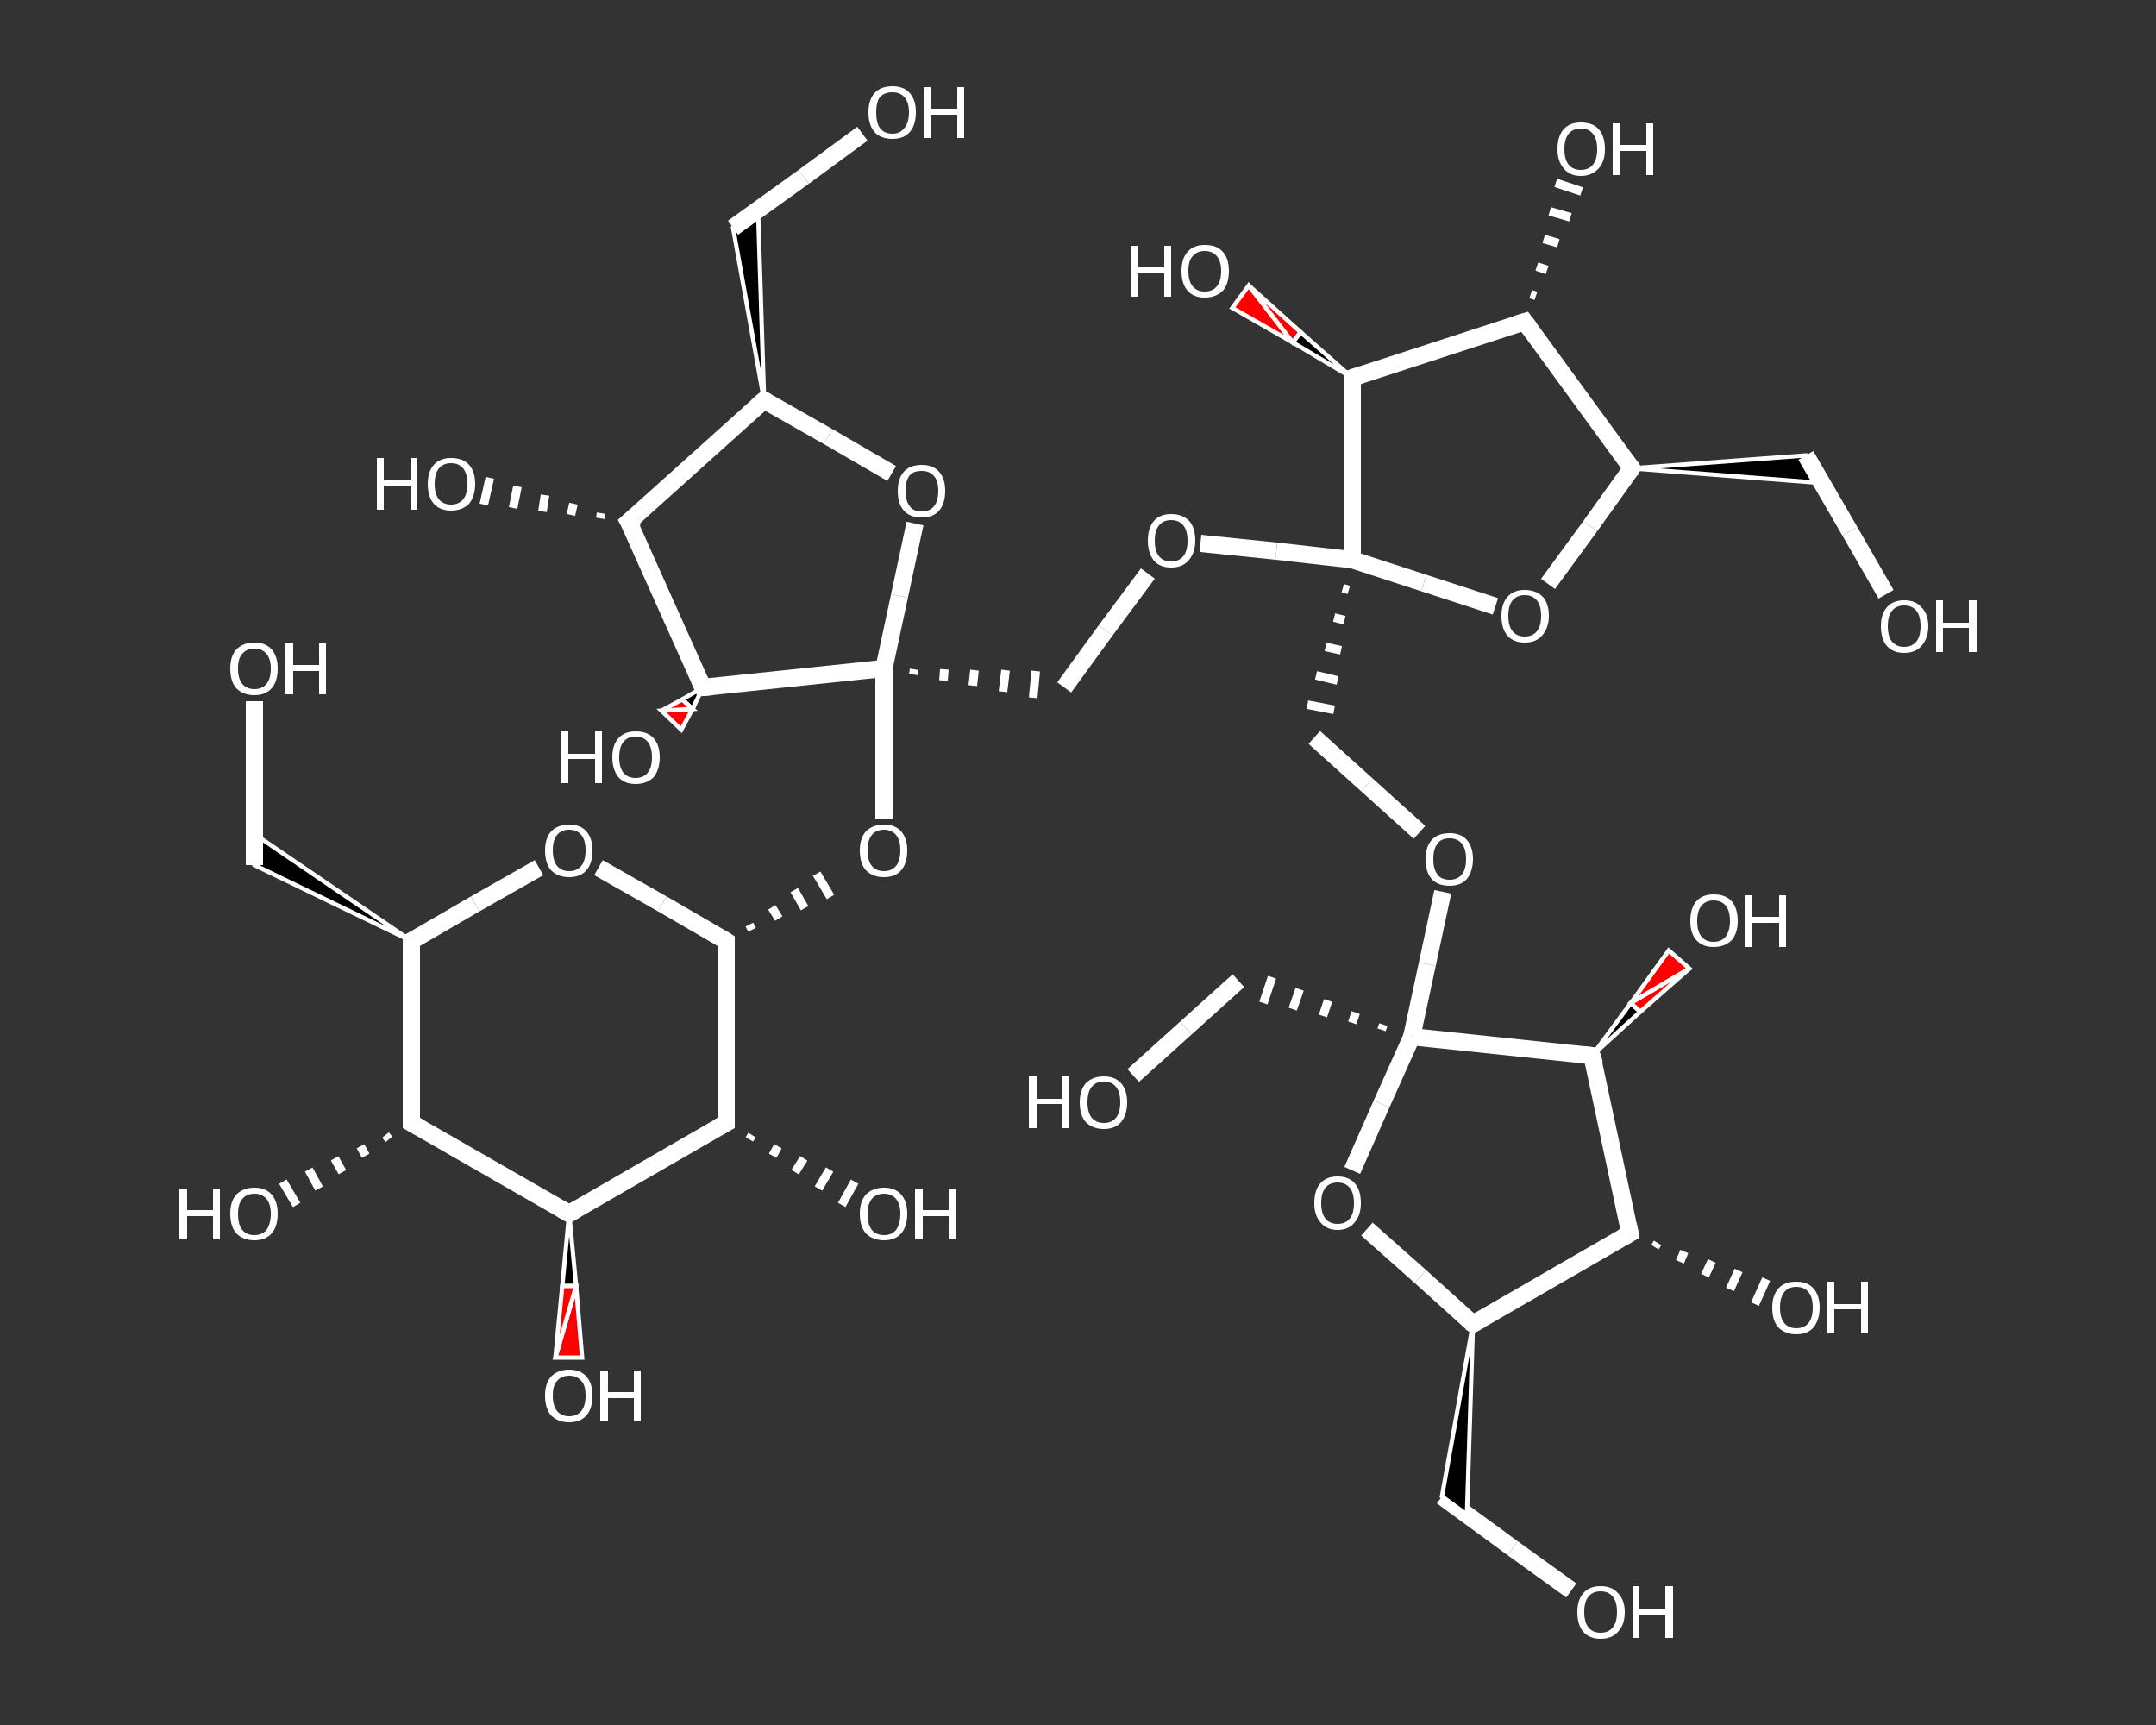 <?xml version='1.0' encoding='iso-8859-1'?>
<svg version='1.1' baseProfile='full'
              xmlns='http://www.w3.org/2000/svg'
                      xmlns:rdkit='http://www.rdkit.org/xml'
                      xmlns:xlink='http://www.w3.org/1999/xlink'
                  xml:space='preserve'
width='250px' height='200px' viewBox='0 0 250 200'>
<rect x="0" y="0" width="250" height="200" fill="#333333" stroke="none"/>
<!-- END OF HEADER -->
<rect style='opacity:1.0;fill:transparent;stroke:none' width='250.0' height='200.0' x='0.0' y='0.0'> </rect>
<path class='bond-0 atom-0 atom-1' d='M 182.2,184.4 L 175.4,179.5' style='fill:none;fill-rule:evenodd;stroke:#FFFFFF;stroke-width:2.0px;stroke-linecap:butt;stroke-linejoin:miter;stroke-opacity:1' />
<path class='bond-0 atom-0 atom-1' d='M 175.4,179.5 L 167.2,173.5' style='fill:none;fill-rule:evenodd;stroke:#FFFFFF;stroke-width:2.0px;stroke-linecap:butt;stroke-linejoin:miter;stroke-opacity:1' />
<path class='bond-1 atom-2 atom-1' d='M 170.8,153.5 L 170.1,175.6 L 167.2,173.5 Z' style='fill:#000000;fill-rule:evenodd;fill-opacity:1;stroke:#FFFFFF;stroke-width:0.5px;stroke-linecap:butt;stroke-linejoin:miter;stroke-opacity:1;' />
<path class='bond-2 atom-2 atom-3' d='M 170.8,153.5 L 164.7,148.0' style='fill:none;fill-rule:evenodd;stroke:#FFFFFF;stroke-width:2.0px;stroke-linecap:butt;stroke-linejoin:miter;stroke-opacity:1' />
<path class='bond-2 atom-2 atom-3' d='M 164.7,148.0 L 158.5,142.5' style='fill:none;fill-rule:evenodd;stroke:#FFFFFF;stroke-width:2.0px;stroke-linecap:butt;stroke-linejoin:miter;stroke-opacity:1' />
<path class='bond-3 atom-3 atom-4' d='M 156.8,135.7 L 160.2,128.0' style='fill:none;fill-rule:evenodd;stroke:#FFFFFF;stroke-width:2.0px;stroke-linecap:butt;stroke-linejoin:miter;stroke-opacity:1' />
<path class='bond-3 atom-3 atom-4' d='M 160.2,128.0 L 163.7,120.2' style='fill:none;fill-rule:evenodd;stroke:#FFFFFF;stroke-width:2.0px;stroke-linecap:butt;stroke-linejoin:miter;stroke-opacity:1' />
<path class='bond-4 atom-4 atom-5' d='M 160.4,118.8 L 160.2,119.4' style='fill:none;fill-rule:evenodd;stroke:#FFFFFF;stroke-width:1.0px;stroke-linecap:butt;stroke-linejoin:miter;stroke-opacity:1' />
<path class='bond-4 atom-4 atom-5' d='M 157.2,117.4 L 156.8,118.6' style='fill:none;fill-rule:evenodd;stroke:#FFFFFF;stroke-width:1.0px;stroke-linecap:butt;stroke-linejoin:miter;stroke-opacity:1' />
<path class='bond-4 atom-4 atom-5' d='M 154.0,116.0 L 153.4,117.8' style='fill:none;fill-rule:evenodd;stroke:#FFFFFF;stroke-width:1.0px;stroke-linecap:butt;stroke-linejoin:miter;stroke-opacity:1' />
<path class='bond-4 atom-4 atom-5' d='M 150.7,114.7 L 149.9,117.0' style='fill:none;fill-rule:evenodd;stroke:#FFFFFF;stroke-width:1.0px;stroke-linecap:butt;stroke-linejoin:miter;stroke-opacity:1' />
<path class='bond-4 atom-4 atom-5' d='M 147.5,113.3 L 146.5,116.3' style='fill:none;fill-rule:evenodd;stroke:#FFFFFF;stroke-width:1.0px;stroke-linecap:butt;stroke-linejoin:miter;stroke-opacity:1' />
<path class='bond-5 atom-5 atom-6' d='M 143.6,113.7 L 137.5,119.2' style='fill:none;fill-rule:evenodd;stroke:#FFFFFF;stroke-width:2.0px;stroke-linecap:butt;stroke-linejoin:miter;stroke-opacity:1' />
<path class='bond-5 atom-5 atom-6' d='M 137.5,119.2 L 131.4,124.7' style='fill:none;fill-rule:evenodd;stroke:#FFFFFF;stroke-width:2.0px;stroke-linecap:butt;stroke-linejoin:miter;stroke-opacity:1' />
<path class='bond-6 atom-4 atom-7' d='M 163.7,120.2 L 165.5,111.8' style='fill:none;fill-rule:evenodd;stroke:#FFFFFF;stroke-width:2.0px;stroke-linecap:butt;stroke-linejoin:miter;stroke-opacity:1' />
<path class='bond-6 atom-4 atom-7' d='M 165.5,111.8 L 167.3,103.4' style='fill:none;fill-rule:evenodd;stroke:#FFFFFF;stroke-width:2.0px;stroke-linecap:butt;stroke-linejoin:miter;stroke-opacity:1' />
<path class='bond-7 atom-7 atom-8' d='M 164.6,96.5 L 158.5,91.0' style='fill:none;fill-rule:evenodd;stroke:#FFFFFF;stroke-width:2.0px;stroke-linecap:butt;stroke-linejoin:miter;stroke-opacity:1' />
<path class='bond-7 atom-7 atom-8' d='M 158.5,91.0 L 152.4,85.5' style='fill:none;fill-rule:evenodd;stroke:#FFFFFF;stroke-width:2.0px;stroke-linecap:butt;stroke-linejoin:miter;stroke-opacity:1' />
<path class='bond-8 atom-9 atom-8' d='M 155.7,68.2 L 156.4,68.4' style='fill:none;fill-rule:evenodd;stroke:#FFFFFF;stroke-width:1.0px;stroke-linecap:butt;stroke-linejoin:miter;stroke-opacity:1' />
<path class='bond-8 atom-9 atom-8' d='M 154.7,71.6 L 155.9,71.9' style='fill:none;fill-rule:evenodd;stroke:#FFFFFF;stroke-width:1.0px;stroke-linecap:butt;stroke-linejoin:miter;stroke-opacity:1' />
<path class='bond-8 atom-9 atom-8' d='M 153.7,75.0 L 155.5,75.4' style='fill:none;fill-rule:evenodd;stroke:#FFFFFF;stroke-width:1.0px;stroke-linecap:butt;stroke-linejoin:miter;stroke-opacity:1' />
<path class='bond-8 atom-9 atom-8' d='M 152.6,78.3 L 155.1,78.9' style='fill:none;fill-rule:evenodd;stroke:#FFFFFF;stroke-width:1.0px;stroke-linecap:butt;stroke-linejoin:miter;stroke-opacity:1' />
<path class='bond-8 atom-9 atom-8' d='M 151.6,81.7 L 154.7,82.3' style='fill:none;fill-rule:evenodd;stroke:#FFFFFF;stroke-width:1.0px;stroke-linecap:butt;stroke-linejoin:miter;stroke-opacity:1' />
<path class='bond-9 atom-9 atom-10' d='M 156.8,64.9 L 148.0,63.9' style='fill:none;fill-rule:evenodd;stroke:#FFFFFF;stroke-width:2.0px;stroke-linecap:butt;stroke-linejoin:miter;stroke-opacity:1' />
<path class='bond-9 atom-9 atom-10' d='M 148.0,63.9 L 139.2,63.0' style='fill:none;fill-rule:evenodd;stroke:#FFFFFF;stroke-width:2.0px;stroke-linecap:butt;stroke-linejoin:miter;stroke-opacity:1' />
<path class='bond-10 atom-10 atom-11' d='M 133.1,66.5 L 128.2,73.1' style='fill:none;fill-rule:evenodd;stroke:#FFFFFF;stroke-width:2.0px;stroke-linecap:butt;stroke-linejoin:miter;stroke-opacity:1' />
<path class='bond-10 atom-10 atom-11' d='M 128.2,73.1 L 123.4,79.7' style='fill:none;fill-rule:evenodd;stroke:#FFFFFF;stroke-width:2.0px;stroke-linecap:butt;stroke-linejoin:miter;stroke-opacity:1' />
<path class='bond-11 atom-12 atom-11' d='M 105.9,78.2 L 106.0,77.6' style='fill:none;fill-rule:evenodd;stroke:#FFFFFF;stroke-width:1.0px;stroke-linecap:butt;stroke-linejoin:miter;stroke-opacity:1' />
<path class='bond-11 atom-12 atom-11' d='M 109.4,78.9 L 109.5,77.6' style='fill:none;fill-rule:evenodd;stroke:#FFFFFF;stroke-width:1.0px;stroke-linecap:butt;stroke-linejoin:miter;stroke-opacity:1' />
<path class='bond-11 atom-12 atom-11' d='M 112.8,79.5 L 113.0,77.7' style='fill:none;fill-rule:evenodd;stroke:#FFFFFF;stroke-width:1.0px;stroke-linecap:butt;stroke-linejoin:miter;stroke-opacity:1' />
<path class='bond-11 atom-12 atom-11' d='M 116.3,80.2 L 116.6,77.7' style='fill:none;fill-rule:evenodd;stroke:#FFFFFF;stroke-width:1.0px;stroke-linecap:butt;stroke-linejoin:miter;stroke-opacity:1' />
<path class='bond-11 atom-12 atom-11' d='M 119.8,80.9 L 120.1,77.8' style='fill:none;fill-rule:evenodd;stroke:#FFFFFF;stroke-width:1.0px;stroke-linecap:butt;stroke-linejoin:miter;stroke-opacity:1' />
<path class='bond-12 atom-12 atom-13' d='M 102.5,77.5 L 102.5,86.2' style='fill:none;fill-rule:evenodd;stroke:#FFFFFF;stroke-width:2.0px;stroke-linecap:butt;stroke-linejoin:miter;stroke-opacity:1' />
<path class='bond-12 atom-12 atom-13' d='M 102.5,86.2 L 102.5,94.9' style='fill:none;fill-rule:evenodd;stroke:#FFFFFF;stroke-width:2.0px;stroke-linecap:butt;stroke-linejoin:miter;stroke-opacity:1' />
<path class='bond-13 atom-14 atom-13' d='M 87.2,107.8 L 86.9,107.2' style='fill:none;fill-rule:evenodd;stroke:#FFFFFF;stroke-width:1.0px;stroke-linecap:butt;stroke-linejoin:miter;stroke-opacity:1' />
<path class='bond-13 atom-14 atom-13' d='M 90.3,106.5 L 89.5,105.2' style='fill:none;fill-rule:evenodd;stroke:#FFFFFF;stroke-width:1.0px;stroke-linecap:butt;stroke-linejoin:miter;stroke-opacity:1' />
<path class='bond-13 atom-14 atom-13' d='M 93.3,105.3 L 92.1,103.2' style='fill:none;fill-rule:evenodd;stroke:#FFFFFF;stroke-width:1.0px;stroke-linecap:butt;stroke-linejoin:miter;stroke-opacity:1' />
<path class='bond-13 atom-14 atom-13' d='M 96.3,104.0 L 94.7,101.3' style='fill:none;fill-rule:evenodd;stroke:#FFFFFF;stroke-width:1.0px;stroke-linecap:butt;stroke-linejoin:miter;stroke-opacity:1' />
<path class='bond-14 atom-14 atom-15' d='M 84.2,109.1 L 76.8,104.8' style='fill:none;fill-rule:evenodd;stroke:#FFFFFF;stroke-width:2.0px;stroke-linecap:butt;stroke-linejoin:miter;stroke-opacity:1' />
<path class='bond-14 atom-14 atom-15' d='M 76.8,104.8 L 69.4,100.6' style='fill:none;fill-rule:evenodd;stroke:#FFFFFF;stroke-width:2.0px;stroke-linecap:butt;stroke-linejoin:miter;stroke-opacity:1' />
<path class='bond-15 atom-15 atom-16' d='M 62.5,100.6 L 55.1,104.8' style='fill:none;fill-rule:evenodd;stroke:#FFFFFF;stroke-width:2.0px;stroke-linecap:butt;stroke-linejoin:miter;stroke-opacity:1' />
<path class='bond-15 atom-15 atom-16' d='M 55.1,104.8 L 47.7,109.1' style='fill:none;fill-rule:evenodd;stroke:#FFFFFF;stroke-width:2.0px;stroke-linecap:butt;stroke-linejoin:miter;stroke-opacity:1' />
<path class='bond-16 atom-16 atom-17' d='M 47.7,109.1 L 29.5,100.3 L 29.5,96.7 Z' style='fill:#000000;fill-rule:evenodd;fill-opacity:1;stroke:#FFFFFF;stroke-width:0.5px;stroke-linecap:butt;stroke-linejoin:miter;stroke-opacity:1;' />
<path class='bond-17 atom-17 atom-18' d='M 29.5,100.3 L 29.5,89.9' style='fill:none;fill-rule:evenodd;stroke:#FFFFFF;stroke-width:2.0px;stroke-linecap:butt;stroke-linejoin:miter;stroke-opacity:1' />
<path class='bond-17 atom-17 atom-18' d='M 29.5,89.9 L 29.5,81.3' style='fill:none;fill-rule:evenodd;stroke:#FFFFFF;stroke-width:2.0px;stroke-linecap:butt;stroke-linejoin:miter;stroke-opacity:1' />
<path class='bond-18 atom-16 atom-19' d='M 47.7,109.1 L 47.7,130.2' style='fill:none;fill-rule:evenodd;stroke:#FFFFFF;stroke-width:2.0px;stroke-linecap:butt;stroke-linejoin:miter;stroke-opacity:1' />
<path class='bond-19 atom-19 atom-20' d='M 45.1,132.1 L 44.7,131.6' style='fill:none;fill-rule:evenodd;stroke:#FFFFFF;stroke-width:1.0px;stroke-linecap:butt;stroke-linejoin:miter;stroke-opacity:1' />
<path class='bond-19 atom-19 atom-20' d='M 42.4,134.0 L 41.8,132.9' style='fill:none;fill-rule:evenodd;stroke:#FFFFFF;stroke-width:1.0px;stroke-linecap:butt;stroke-linejoin:miter;stroke-opacity:1' />
<path class='bond-19 atom-19 atom-20' d='M 39.7,135.9 L 38.8,134.3' style='fill:none;fill-rule:evenodd;stroke:#FFFFFF;stroke-width:1.0px;stroke-linecap:butt;stroke-linejoin:miter;stroke-opacity:1' />
<path class='bond-19 atom-19 atom-20' d='M 37.0,137.8 L 35.8,135.6' style='fill:none;fill-rule:evenodd;stroke:#FFFFFF;stroke-width:1.0px;stroke-linecap:butt;stroke-linejoin:miter;stroke-opacity:1' />
<path class='bond-19 atom-19 atom-20' d='M 34.4,139.7 L 32.8,137.0' style='fill:none;fill-rule:evenodd;stroke:#FFFFFF;stroke-width:1.0px;stroke-linecap:butt;stroke-linejoin:miter;stroke-opacity:1' />
<path class='bond-20 atom-19 atom-21' d='M 47.7,130.2 L 66.0,140.7' style='fill:none;fill-rule:evenodd;stroke:#FFFFFF;stroke-width:2.0px;stroke-linecap:butt;stroke-linejoin:miter;stroke-opacity:1' />
<path class='bond-21 atom-21 atom-22' d='M 66.0,140.7 L 66.8,149.1 L 65.2,149.1 Z' style='fill:#000000;fill-rule:evenodd;fill-opacity:1;stroke:#FFFFFF;stroke-width:0.5px;stroke-linecap:butt;stroke-linejoin:miter;stroke-opacity:1;' />
<path class='bond-21 atom-21 atom-22' d='M 66.8,149.1 L 64.4,157.4 L 67.5,157.4 Z' style='fill:#FF0000;fill-rule:evenodd;fill-opacity:1;stroke:#FFFFFF;stroke-width:0.5px;stroke-linecap:butt;stroke-linejoin:miter;stroke-opacity:1;' />
<path class='bond-21 atom-21 atom-22' d='M 66.8,149.1 L 65.2,149.1 L 64.4,157.4 Z' style='fill:#FF0000;fill-rule:evenodd;fill-opacity:1;stroke:#FFFFFF;stroke-width:0.5px;stroke-linecap:butt;stroke-linejoin:miter;stroke-opacity:1;' />
<path class='bond-22 atom-21 atom-23' d='M 66.0,140.7 L 84.2,130.2' style='fill:none;fill-rule:evenodd;stroke:#FFFFFF;stroke-width:2.0px;stroke-linecap:butt;stroke-linejoin:miter;stroke-opacity:1' />
<path class='bond-23 atom-23 atom-24' d='M 87.2,131.6 L 86.9,132.1' style='fill:none;fill-rule:evenodd;stroke:#FFFFFF;stroke-width:1.0px;stroke-linecap:butt;stroke-linejoin:miter;stroke-opacity:1' />
<path class='bond-23 atom-23 atom-24' d='M 90.2,132.9 L 89.6,134.0' style='fill:none;fill-rule:evenodd;stroke:#FFFFFF;stroke-width:1.0px;stroke-linecap:butt;stroke-linejoin:miter;stroke-opacity:1' />
<path class='bond-23 atom-23 atom-24' d='M 93.2,134.3 L 92.2,135.9' style='fill:none;fill-rule:evenodd;stroke:#FFFFFF;stroke-width:1.0px;stroke-linecap:butt;stroke-linejoin:miter;stroke-opacity:1' />
<path class='bond-23 atom-23 atom-24' d='M 96.2,135.6 L 94.9,137.8' style='fill:none;fill-rule:evenodd;stroke:#FFFFFF;stroke-width:1.0px;stroke-linecap:butt;stroke-linejoin:miter;stroke-opacity:1' />
<path class='bond-23 atom-23 atom-24' d='M 99.1,137.0 L 97.6,139.7' style='fill:none;fill-rule:evenodd;stroke:#FFFFFF;stroke-width:1.0px;stroke-linecap:butt;stroke-linejoin:miter;stroke-opacity:1' />
<path class='bond-24 atom-12 atom-25' d='M 102.5,77.5 L 104.3,69.1' style='fill:none;fill-rule:evenodd;stroke:#FFFFFF;stroke-width:2.0px;stroke-linecap:butt;stroke-linejoin:miter;stroke-opacity:1' />
<path class='bond-24 atom-12 atom-25' d='M 104.3,69.1 L 106.1,60.7' style='fill:none;fill-rule:evenodd;stroke:#FFFFFF;stroke-width:2.0px;stroke-linecap:butt;stroke-linejoin:miter;stroke-opacity:1' />
<path class='bond-25 atom-25 atom-26' d='M 103.4,54.9 L 96.0,50.6' style='fill:none;fill-rule:evenodd;stroke:#FFFFFF;stroke-width:2.0px;stroke-linecap:butt;stroke-linejoin:miter;stroke-opacity:1' />
<path class='bond-25 atom-25 atom-26' d='M 96.0,50.6 L 88.6,46.4' style='fill:none;fill-rule:evenodd;stroke:#FFFFFF;stroke-width:2.0px;stroke-linecap:butt;stroke-linejoin:miter;stroke-opacity:1' />
<path class='bond-26 atom-26 atom-27' d='M 88.6,46.4 L 85.0,26.4 L 87.9,24.3 Z' style='fill:#000000;fill-rule:evenodd;fill-opacity:1;stroke:#FFFFFF;stroke-width:0.5px;stroke-linecap:butt;stroke-linejoin:miter;stroke-opacity:1;' />
<path class='bond-27 atom-27 atom-28' d='M 85.0,26.4 L 93.2,20.5' style='fill:none;fill-rule:evenodd;stroke:#FFFFFF;stroke-width:2.0px;stroke-linecap:butt;stroke-linejoin:miter;stroke-opacity:1' />
<path class='bond-27 atom-27 atom-28' d='M 93.2,20.5 L 100.0,15.5' style='fill:none;fill-rule:evenodd;stroke:#FFFFFF;stroke-width:2.0px;stroke-linecap:butt;stroke-linejoin:miter;stroke-opacity:1' />
<path class='bond-28 atom-26 atom-29' d='M 88.6,46.4 L 72.9,60.5' style='fill:none;fill-rule:evenodd;stroke:#FFFFFF;stroke-width:2.0px;stroke-linecap:butt;stroke-linejoin:miter;stroke-opacity:1' />
<path class='bond-29 atom-29 atom-30' d='M 69.6,60.1 L 69.7,59.5' style='fill:none;fill-rule:evenodd;stroke:#FFFFFF;stroke-width:1.0px;stroke-linecap:butt;stroke-linejoin:miter;stroke-opacity:1' />
<path class='bond-29 atom-29 atom-30' d='M 66.2,59.7 L 66.5,58.4' style='fill:none;fill-rule:evenodd;stroke:#FFFFFF;stroke-width:1.0px;stroke-linecap:butt;stroke-linejoin:miter;stroke-opacity:1' />
<path class='bond-29 atom-29 atom-30' d='M 62.9,59.3 L 63.2,57.4' style='fill:none;fill-rule:evenodd;stroke:#FFFFFF;stroke-width:1.0px;stroke-linecap:butt;stroke-linejoin:miter;stroke-opacity:1' />
<path class='bond-29 atom-29 atom-30' d='M 59.5,58.9 L 60.0,56.4' style='fill:none;fill-rule:evenodd;stroke:#FFFFFF;stroke-width:1.0px;stroke-linecap:butt;stroke-linejoin:miter;stroke-opacity:1' />
<path class='bond-29 atom-29 atom-30' d='M 56.1,58.5 L 56.8,55.4' style='fill:none;fill-rule:evenodd;stroke:#FFFFFF;stroke-width:1.0px;stroke-linecap:butt;stroke-linejoin:miter;stroke-opacity:1' />
<path class='bond-30 atom-29 atom-31' d='M 72.9,60.5 L 81.5,79.7' style='fill:none;fill-rule:evenodd;stroke:#FFFFFF;stroke-width:2.0px;stroke-linecap:butt;stroke-linejoin:miter;stroke-opacity:1' />
<path class='bond-31 atom-31 atom-32' d='M 81.5,79.7 L 80.3,82.2 L 79.1,81.1 Z' style='fill:#000000;fill-rule:evenodd;fill-opacity:1;stroke:#FFFFFF;stroke-width:0.5px;stroke-linecap:butt;stroke-linejoin:miter;stroke-opacity:1;' />
<path class='bond-31 atom-31 atom-32' d='M 80.3,82.2 L 76.7,82.4 L 79.0,84.6 Z' style='fill:#FF0000;fill-rule:evenodd;fill-opacity:1;stroke:#FFFFFF;stroke-width:0.5px;stroke-linecap:butt;stroke-linejoin:miter;stroke-opacity:1;' />
<path class='bond-31 atom-31 atom-32' d='M 80.3,82.2 L 79.1,81.1 L 76.7,82.4 Z' style='fill:#FF0000;fill-rule:evenodd;fill-opacity:1;stroke:#FFFFFF;stroke-width:0.5px;stroke-linecap:butt;stroke-linejoin:miter;stroke-opacity:1;' />
<path class='bond-32 atom-9 atom-33' d='M 156.8,64.9 L 165.1,67.6' style='fill:none;fill-rule:evenodd;stroke:#FFFFFF;stroke-width:2.0px;stroke-linecap:butt;stroke-linejoin:miter;stroke-opacity:1' />
<path class='bond-32 atom-9 atom-33' d='M 165.1,67.6 L 173.4,70.3' style='fill:none;fill-rule:evenodd;stroke:#FFFFFF;stroke-width:2.0px;stroke-linecap:butt;stroke-linejoin:miter;stroke-opacity:1' />
<path class='bond-33 atom-33 atom-34' d='M 179.5,67.7 L 184.4,61.0' style='fill:none;fill-rule:evenodd;stroke:#FFFFFF;stroke-width:2.0px;stroke-linecap:butt;stroke-linejoin:miter;stroke-opacity:1' />
<path class='bond-33 atom-33 atom-34' d='M 184.4,61.0 L 189.2,54.3' style='fill:none;fill-rule:evenodd;stroke:#FFFFFF;stroke-width:2.0px;stroke-linecap:butt;stroke-linejoin:miter;stroke-opacity:1' />
<path class='bond-34 atom-34 atom-35' d='M 189.2,54.3 L 209.4,52.8 L 211.2,56.0 Z' style='fill:#000000;fill-rule:evenodd;fill-opacity:1;stroke:#FFFFFF;stroke-width:0.5px;stroke-linecap:butt;stroke-linejoin:miter;stroke-opacity:1;' />
<path class='bond-35 atom-35 atom-36' d='M 209.4,52.8 L 214.5,61.6' style='fill:none;fill-rule:evenodd;stroke:#FFFFFF;stroke-width:2.0px;stroke-linecap:butt;stroke-linejoin:miter;stroke-opacity:1' />
<path class='bond-35 atom-35 atom-36' d='M 214.5,61.6 L 218.7,68.9' style='fill:none;fill-rule:evenodd;stroke:#FFFFFF;stroke-width:2.0px;stroke-linecap:butt;stroke-linejoin:miter;stroke-opacity:1' />
<path class='bond-36 atom-34 atom-37' d='M 189.2,54.3 L 176.8,37.3' style='fill:none;fill-rule:evenodd;stroke:#FFFFFF;stroke-width:2.0px;stroke-linecap:butt;stroke-linejoin:miter;stroke-opacity:1' />
<path class='bond-37 atom-37 atom-38' d='M 177.5,34.1 L 178.1,34.3' style='fill:none;fill-rule:evenodd;stroke:#FFFFFF;stroke-width:1.0px;stroke-linecap:butt;stroke-linejoin:miter;stroke-opacity:1' />
<path class='bond-37 atom-37 atom-38' d='M 178.2,30.9 L 179.4,31.3' style='fill:none;fill-rule:evenodd;stroke:#FFFFFF;stroke-width:1.0px;stroke-linecap:butt;stroke-linejoin:miter;stroke-opacity:1' />
<path class='bond-37 atom-37 atom-38' d='M 179.0,27.7 L 180.7,28.2' style='fill:none;fill-rule:evenodd;stroke:#FFFFFF;stroke-width:1.0px;stroke-linecap:butt;stroke-linejoin:miter;stroke-opacity:1' />
<path class='bond-37 atom-37 atom-38' d='M 179.7,24.5 L 182.1,25.2' style='fill:none;fill-rule:evenodd;stroke:#FFFFFF;stroke-width:1.0px;stroke-linecap:butt;stroke-linejoin:miter;stroke-opacity:1' />
<path class='bond-37 atom-37 atom-38' d='M 180.4,21.2 L 183.4,22.2' style='fill:none;fill-rule:evenodd;stroke:#FFFFFF;stroke-width:1.0px;stroke-linecap:butt;stroke-linejoin:miter;stroke-opacity:1' />
<path class='bond-38 atom-37 atom-39' d='M 176.8,37.3 L 156.8,43.8' style='fill:none;fill-rule:evenodd;stroke:#FFFFFF;stroke-width:2.0px;stroke-linecap:butt;stroke-linejoin:miter;stroke-opacity:1' />
<path class='bond-39 atom-39 atom-40' d='M 156.8,43.8 L 149.9,39.7 L 150.8,38.5 Z' style='fill:#000000;fill-rule:evenodd;fill-opacity:1;stroke:#FFFFFF;stroke-width:0.5px;stroke-linecap:butt;stroke-linejoin:miter;stroke-opacity:1;' />
<path class='bond-39 atom-39 atom-40' d='M 149.9,39.7 L 144.8,33.1 L 142.9,35.7 Z' style='fill:#FF0000;fill-rule:evenodd;fill-opacity:1;stroke:#FFFFFF;stroke-width:0.5px;stroke-linecap:butt;stroke-linejoin:miter;stroke-opacity:1;' />
<path class='bond-39 atom-39 atom-40' d='M 149.9,39.7 L 150.8,38.5 L 144.8,33.1 Z' style='fill:#FF0000;fill-rule:evenodd;fill-opacity:1;stroke:#FFFFFF;stroke-width:0.5px;stroke-linecap:butt;stroke-linejoin:miter;stroke-opacity:1;' />
<path class='bond-40 atom-4 atom-41' d='M 163.7,120.2 L 184.6,122.4' style='fill:none;fill-rule:evenodd;stroke:#FFFFFF;stroke-width:2.0px;stroke-linecap:butt;stroke-linejoin:miter;stroke-opacity:1' />
<path class='bond-41 atom-41 atom-42' d='M 184.6,122.4 L 189.1,116.3 L 190.2,117.3 Z' style='fill:#000000;fill-rule:evenodd;fill-opacity:1;stroke:#FFFFFF;stroke-width:0.5px;stroke-linecap:butt;stroke-linejoin:miter;stroke-opacity:1;' />
<path class='bond-41 atom-41 atom-42' d='M 189.1,116.3 L 195.9,112.3 L 193.5,110.2 Z' style='fill:#FF0000;fill-rule:evenodd;fill-opacity:1;stroke:#FFFFFF;stroke-width:0.5px;stroke-linecap:butt;stroke-linejoin:miter;stroke-opacity:1;' />
<path class='bond-41 atom-41 atom-42' d='M 189.1,116.3 L 190.2,117.3 L 195.9,112.3 Z' style='fill:#FF0000;fill-rule:evenodd;fill-opacity:1;stroke:#FFFFFF;stroke-width:0.5px;stroke-linecap:butt;stroke-linejoin:miter;stroke-opacity:1;' />
<path class='bond-42 atom-41 atom-43' d='M 184.6,122.4 L 189.0,143.0' style='fill:none;fill-rule:evenodd;stroke:#FFFFFF;stroke-width:2.0px;stroke-linecap:butt;stroke-linejoin:miter;stroke-opacity:1' />
<path class='bond-43 atom-43 atom-44' d='M 192.2,144.1 L 191.9,144.6' style='fill:none;fill-rule:evenodd;stroke:#FFFFFF;stroke-width:1.0px;stroke-linecap:butt;stroke-linejoin:miter;stroke-opacity:1' />
<path class='bond-43 atom-43 atom-44' d='M 195.3,145.1 L 194.8,146.3' style='fill:none;fill-rule:evenodd;stroke:#FFFFFF;stroke-width:1.0px;stroke-linecap:butt;stroke-linejoin:miter;stroke-opacity:1' />
<path class='bond-43 atom-43 atom-44' d='M 198.5,146.2 L 197.7,147.9' style='fill:none;fill-rule:evenodd;stroke:#FFFFFF;stroke-width:1.0px;stroke-linecap:butt;stroke-linejoin:miter;stroke-opacity:1' />
<path class='bond-43 atom-43 atom-44' d='M 201.6,147.3 L 200.6,149.5' style='fill:none;fill-rule:evenodd;stroke:#FFFFFF;stroke-width:1.0px;stroke-linecap:butt;stroke-linejoin:miter;stroke-opacity:1' />
<path class='bond-43 atom-43 atom-44' d='M 204.8,148.3 L 203.5,151.2' style='fill:none;fill-rule:evenodd;stroke:#FFFFFF;stroke-width:1.0px;stroke-linecap:butt;stroke-linejoin:miter;stroke-opacity:1' />
<path class='bond-44 atom-43 atom-2' d='M 189.0,143.0 L 170.8,153.5' style='fill:none;fill-rule:evenodd;stroke:#FFFFFF;stroke-width:2.0px;stroke-linecap:butt;stroke-linejoin:miter;stroke-opacity:1' />
<path class='bond-45 atom-39 atom-9' d='M 156.8,43.8 L 156.8,64.9' style='fill:none;fill-rule:evenodd;stroke:#FFFFFF;stroke-width:2.0px;stroke-linecap:butt;stroke-linejoin:miter;stroke-opacity:1' />
<path class='bond-46 atom-31 atom-12' d='M 81.5,79.7 L 102.5,77.5' style='fill:none;fill-rule:evenodd;stroke:#FFFFFF;stroke-width:2.0px;stroke-linecap:butt;stroke-linejoin:miter;stroke-opacity:1' />
<path class='bond-47 atom-23 atom-14' d='M 84.2,130.2 L 84.2,109.1' style='fill:none;fill-rule:evenodd;stroke:#FFFFFF;stroke-width:2.0px;stroke-linecap:butt;stroke-linejoin:miter;stroke-opacity:1' />
<path d='M 170.5,153.3 L 170.8,153.5 L 171.7,153.0' style='fill:none;stroke:#FFFFFF;stroke-width:2.0px;stroke-linecap:butt;stroke-linejoin:miter;stroke-opacity:1;' />
<path d='M 83.9,108.9 L 84.2,109.1 L 84.2,110.2' style='fill:none;stroke:#FFFFFF;stroke-width:2.0px;stroke-linecap:butt;stroke-linejoin:miter;stroke-opacity:1;' />
<path d='M 48.1,108.9 L 47.7,109.1 L 47.7,110.2' style='fill:none;stroke:#FFFFFF;stroke-width:2.0px;stroke-linecap:butt;stroke-linejoin:miter;stroke-opacity:1;' />
<path d='M 47.7,129.1 L 47.7,130.2 L 48.6,130.7' style='fill:none;stroke:#FFFFFF;stroke-width:2.0px;stroke-linecap:butt;stroke-linejoin:miter;stroke-opacity:1;' />
<path d='M 65.1,140.2 L 66.0,140.7 L 66.9,140.2' style='fill:none;stroke:#FFFFFF;stroke-width:2.0px;stroke-linecap:butt;stroke-linejoin:miter;stroke-opacity:1;' />
<path d='M 83.3,130.7 L 84.2,130.2 L 84.2,129.1' style='fill:none;stroke:#FFFFFF;stroke-width:2.0px;stroke-linecap:butt;stroke-linejoin:miter;stroke-opacity:1;' />
<path d='M 89.0,46.6 L 88.6,46.4 L 87.8,47.1' style='fill:none;stroke:#FFFFFF;stroke-width:2.0px;stroke-linecap:butt;stroke-linejoin:miter;stroke-opacity:1;' />
<path d='M 73.7,59.8 L 72.9,60.5 L 73.4,61.4' style='fill:none;stroke:#FFFFFF;stroke-width:2.0px;stroke-linecap:butt;stroke-linejoin:miter;stroke-opacity:1;' />
<path d='M 81.1,78.8 L 81.5,79.7 L 82.6,79.6' style='fill:none;stroke:#FFFFFF;stroke-width:2.0px;stroke-linecap:butt;stroke-linejoin:miter;stroke-opacity:1;' />
<path d='M 189.0,54.7 L 189.2,54.3 L 188.6,53.5' style='fill:none;stroke:#FFFFFF;stroke-width:2.0px;stroke-linecap:butt;stroke-linejoin:miter;stroke-opacity:1;' />
<path d='M 177.4,38.1 L 176.8,37.3 L 175.8,37.6' style='fill:none;stroke:#FFFFFF;stroke-width:2.0px;stroke-linecap:butt;stroke-linejoin:miter;stroke-opacity:1;' />
<path d='M 157.8,43.5 L 156.8,43.8 L 156.8,44.8' style='fill:none;stroke:#FFFFFF;stroke-width:2.0px;stroke-linecap:butt;stroke-linejoin:miter;stroke-opacity:1;' />
<path d='M 183.6,122.3 L 184.6,122.4 L 184.9,123.4' style='fill:none;stroke:#FFFFFF;stroke-width:2.0px;stroke-linecap:butt;stroke-linejoin:miter;stroke-opacity:1;' />
<path d='M 188.8,142.0 L 189.0,143.0 L 188.1,143.5' style='fill:none;stroke:#FFFFFF;stroke-width:2.0px;stroke-linecap:butt;stroke-linejoin:miter;stroke-opacity:1;' />
<path class='atom-0' d='M 182.9 186.9
Q 182.9 185.5, 183.6 184.7
Q 184.3 183.9, 185.6 183.9
Q 186.9 183.9, 187.6 184.7
Q 188.4 185.5, 188.4 186.9
Q 188.4 188.4, 187.6 189.2
Q 186.9 190.0, 185.6 190.0
Q 184.3 190.0, 183.6 189.2
Q 182.9 188.4, 182.9 186.9
M 185.6 189.3
Q 186.5 189.3, 187.0 188.7
Q 187.5 188.1, 187.5 186.9
Q 187.5 185.7, 187.0 185.1
Q 186.5 184.5, 185.6 184.5
Q 184.7 184.5, 184.2 185.1
Q 183.7 185.7, 183.7 186.9
Q 183.7 188.1, 184.2 188.7
Q 184.7 189.3, 185.6 189.3
' fill='#FFFFFF'/>
<path class='atom-0' d='M 189.3 183.9
L 190.1 183.9
L 190.1 186.5
L 193.1 186.5
L 193.1 183.9
L 194.0 183.9
L 194.0 189.9
L 193.1 189.9
L 193.1 187.2
L 190.1 187.2
L 190.1 189.9
L 189.3 189.9
L 189.3 183.9
' fill='#FFFFFF'/>
<path class='atom-3' d='M 152.4 139.5
Q 152.4 138.0, 153.1 137.2
Q 153.8 136.4, 155.1 136.4
Q 156.4 136.4, 157.1 137.2
Q 157.8 138.0, 157.8 139.5
Q 157.8 140.9, 157.1 141.7
Q 156.4 142.6, 155.1 142.6
Q 153.8 142.6, 153.1 141.7
Q 152.4 140.9, 152.4 139.5
M 155.1 141.9
Q 156.0 141.9, 156.5 141.3
Q 157.0 140.7, 157.0 139.5
Q 157.0 138.3, 156.5 137.7
Q 156.0 137.1, 155.1 137.1
Q 154.2 137.1, 153.7 137.7
Q 153.2 138.3, 153.2 139.5
Q 153.2 140.7, 153.7 141.3
Q 154.2 141.9, 155.1 141.9
' fill='#FFFFFF'/>
<path class='atom-6' d='M 119.3 124.8
L 120.2 124.8
L 120.2 127.4
L 123.2 127.4
L 123.2 124.8
L 124.0 124.8
L 124.0 130.8
L 123.2 130.8
L 123.2 128.0
L 120.2 128.0
L 120.2 130.8
L 119.3 130.8
L 119.3 124.8
' fill='#FFFFFF'/>
<path class='atom-6' d='M 125.2 127.8
Q 125.2 126.4, 125.9 125.6
Q 126.7 124.8, 128.0 124.8
Q 129.3 124.8, 130.0 125.6
Q 130.7 126.4, 130.7 127.8
Q 130.7 129.2, 130.0 130.1
Q 129.3 130.9, 128.0 130.9
Q 126.7 130.9, 125.9 130.1
Q 125.2 129.3, 125.2 127.8
M 128.0 130.2
Q 128.9 130.2, 129.4 129.6
Q 129.9 129.0, 129.9 127.8
Q 129.9 126.6, 129.4 126.0
Q 128.9 125.4, 128.0 125.4
Q 127.1 125.4, 126.6 126.0
Q 126.1 126.6, 126.1 127.8
Q 126.1 129.0, 126.6 129.6
Q 127.1 130.2, 128.0 130.2
' fill='#FFFFFF'/>
<path class='atom-7' d='M 165.3 99.6
Q 165.3 98.2, 166.0 97.4
Q 166.7 96.6, 168.1 96.6
Q 169.4 96.6, 170.1 97.4
Q 170.8 98.2, 170.8 99.6
Q 170.8 101.0, 170.1 101.9
Q 169.4 102.7, 168.1 102.7
Q 166.7 102.7, 166.0 101.9
Q 165.3 101.1, 165.3 99.6
M 168.1 102.0
Q 169.0 102.0, 169.5 101.4
Q 170.0 100.8, 170.0 99.6
Q 170.0 98.4, 169.5 97.8
Q 169.0 97.2, 168.1 97.2
Q 167.1 97.2, 166.7 97.8
Q 166.2 98.4, 166.2 99.6
Q 166.2 100.8, 166.7 101.4
Q 167.1 102.0, 168.1 102.0
' fill='#FFFFFF'/>
<path class='atom-10' d='M 133.1 62.7
Q 133.1 61.2, 133.8 60.4
Q 134.5 59.6, 135.8 59.6
Q 137.1 59.6, 137.9 60.4
Q 138.6 61.2, 138.6 62.7
Q 138.6 64.1, 137.8 65.0
Q 137.1 65.8, 135.8 65.8
Q 134.5 65.8, 133.8 65.0
Q 133.1 64.1, 133.1 62.7
M 135.8 65.1
Q 136.7 65.1, 137.2 64.5
Q 137.7 63.9, 137.7 62.7
Q 137.7 61.5, 137.2 60.9
Q 136.7 60.3, 135.8 60.3
Q 134.9 60.3, 134.4 60.9
Q 133.9 61.5, 133.9 62.7
Q 133.9 63.9, 134.4 64.5
Q 134.9 65.1, 135.8 65.1
' fill='#FFFFFF'/>
<path class='atom-13' d='M 99.7 98.6
Q 99.7 97.2, 100.4 96.4
Q 101.2 95.6, 102.5 95.6
Q 103.8 95.6, 104.5 96.4
Q 105.2 97.2, 105.2 98.6
Q 105.2 100.1, 104.5 100.9
Q 103.8 101.7, 102.5 101.7
Q 101.2 101.7, 100.4 100.9
Q 99.7 100.1, 99.7 98.6
M 102.5 101.0
Q 103.4 101.0, 103.9 100.4
Q 104.4 99.8, 104.4 98.6
Q 104.4 97.4, 103.9 96.8
Q 103.4 96.2, 102.5 96.2
Q 101.6 96.2, 101.1 96.8
Q 100.6 97.4, 100.6 98.6
Q 100.6 99.8, 101.1 100.4
Q 101.6 101.0, 102.5 101.0
' fill='#FFFFFF'/>
<path class='atom-15' d='M 63.2 98.6
Q 63.2 97.2, 63.9 96.4
Q 64.7 95.6, 66.0 95.6
Q 67.3 95.6, 68.0 96.4
Q 68.7 97.2, 68.7 98.6
Q 68.7 100.1, 68.0 100.9
Q 67.3 101.7, 66.0 101.7
Q 64.7 101.7, 63.9 100.9
Q 63.2 100.1, 63.2 98.6
M 66.0 101.0
Q 66.9 101.0, 67.4 100.4
Q 67.9 99.8, 67.9 98.6
Q 67.9 97.4, 67.4 96.8
Q 66.9 96.2, 66.0 96.2
Q 65.1 96.2, 64.6 96.8
Q 64.1 97.4, 64.1 98.6
Q 64.1 99.8, 64.6 100.4
Q 65.1 101.0, 66.0 101.0
' fill='#FFFFFF'/>
<path class='atom-18' d='M 26.7 77.5
Q 26.7 76.1, 27.4 75.3
Q 28.2 74.5, 29.5 74.5
Q 30.8 74.5, 31.5 75.3
Q 32.2 76.1, 32.2 77.5
Q 32.2 79.0, 31.5 79.8
Q 30.8 80.6, 29.5 80.6
Q 28.2 80.6, 27.4 79.8
Q 26.7 79.0, 26.7 77.5
M 29.5 79.9
Q 30.4 79.9, 30.9 79.3
Q 31.4 78.7, 31.4 77.5
Q 31.4 76.4, 30.9 75.8
Q 30.4 75.2, 29.5 75.2
Q 28.6 75.2, 28.1 75.8
Q 27.6 76.3, 27.6 77.5
Q 27.6 78.7, 28.1 79.3
Q 28.6 79.9, 29.5 79.9
' fill='#FFFFFF'/>
<path class='atom-18' d='M 33.1 74.6
L 34.0 74.6
L 34.0 77.1
L 37.0 77.1
L 37.0 74.6
L 37.8 74.6
L 37.8 80.5
L 37.0 80.5
L 37.0 77.8
L 34.0 77.8
L 34.0 80.5
L 33.1 80.5
L 33.1 74.6
' fill='#FFFFFF'/>
<path class='atom-20' d='M 20.8 137.8
L 21.7 137.8
L 21.7 140.3
L 24.7 140.3
L 24.7 137.8
L 25.5 137.8
L 25.5 143.7
L 24.7 143.7
L 24.7 141.0
L 21.7 141.0
L 21.7 143.7
L 20.8 143.7
L 20.8 137.8
' fill='#FFFFFF'/>
<path class='atom-20' d='M 26.7 140.7
Q 26.7 139.3, 27.4 138.5
Q 28.2 137.7, 29.5 137.7
Q 30.8 137.7, 31.5 138.5
Q 32.2 139.3, 32.2 140.7
Q 32.2 142.2, 31.5 143.0
Q 30.8 143.8, 29.5 143.8
Q 28.2 143.8, 27.4 143.0
Q 26.7 142.2, 26.7 140.7
M 29.5 143.2
Q 30.4 143.2, 30.9 142.6
Q 31.4 141.9, 31.4 140.7
Q 31.4 139.6, 30.9 139.0
Q 30.4 138.4, 29.5 138.4
Q 28.6 138.4, 28.1 139.0
Q 27.6 139.6, 27.6 140.7
Q 27.6 142.0, 28.1 142.6
Q 28.6 143.2, 29.5 143.2
' fill='#FFFFFF'/>
<path class='atom-22' d='M 63.2 161.8
Q 63.2 160.4, 63.9 159.6
Q 64.7 158.8, 66.0 158.8
Q 67.3 158.8, 68.0 159.6
Q 68.7 160.4, 68.7 161.8
Q 68.7 163.3, 68.0 164.1
Q 67.3 164.9, 66.0 164.9
Q 64.7 164.9, 63.9 164.1
Q 63.2 163.3, 63.2 161.8
M 66.0 164.2
Q 66.9 164.2, 67.4 163.6
Q 67.9 163.0, 67.9 161.8
Q 67.9 160.6, 67.4 160.1
Q 66.9 159.5, 66.0 159.5
Q 65.1 159.5, 64.6 160.1
Q 64.1 160.6, 64.1 161.8
Q 64.1 163.0, 64.6 163.6
Q 65.1 164.2, 66.0 164.2
' fill='#FFFFFF'/>
<path class='atom-22' d='M 69.6 158.9
L 70.5 158.9
L 70.5 161.4
L 73.5 161.4
L 73.5 158.9
L 74.3 158.9
L 74.3 164.8
L 73.5 164.8
L 73.5 162.1
L 70.5 162.1
L 70.5 164.8
L 69.6 164.8
L 69.6 158.9
' fill='#FFFFFF'/>
<path class='atom-24' d='M 99.7 140.7
Q 99.7 139.3, 100.4 138.5
Q 101.2 137.7, 102.5 137.7
Q 103.8 137.7, 104.5 138.5
Q 105.2 139.3, 105.2 140.7
Q 105.2 142.2, 104.5 143.0
Q 103.8 143.8, 102.5 143.8
Q 101.2 143.8, 100.4 143.0
Q 99.7 142.2, 99.7 140.7
M 102.5 143.2
Q 103.4 143.2, 103.9 142.6
Q 104.4 141.9, 104.4 140.7
Q 104.4 139.6, 103.9 139.0
Q 103.4 138.4, 102.5 138.4
Q 101.6 138.4, 101.1 139.0
Q 100.6 139.6, 100.6 140.7
Q 100.6 142.0, 101.1 142.6
Q 101.6 143.2, 102.5 143.2
' fill='#FFFFFF'/>
<path class='atom-24' d='M 106.1 137.8
L 107.0 137.8
L 107.0 140.3
L 110.0 140.3
L 110.0 137.8
L 110.8 137.8
L 110.8 143.7
L 110.0 143.7
L 110.0 141.0
L 107.0 141.0
L 107.0 143.7
L 106.1 143.7
L 106.1 137.8
' fill='#FFFFFF'/>
<path class='atom-25' d='M 104.1 56.9
Q 104.1 55.5, 104.8 54.7
Q 105.5 53.9, 106.9 53.9
Q 108.2 53.9, 108.9 54.7
Q 109.6 55.5, 109.6 56.9
Q 109.6 58.4, 108.9 59.2
Q 108.2 60.0, 106.9 60.0
Q 105.5 60.0, 104.8 59.2
Q 104.1 58.4, 104.1 56.9
M 106.9 59.3
Q 107.8 59.3, 108.3 58.7
Q 108.8 58.1, 108.8 56.9
Q 108.8 55.7, 108.3 55.2
Q 107.8 54.6, 106.9 54.6
Q 105.9 54.6, 105.5 55.1
Q 105.0 55.7, 105.0 56.9
Q 105.0 58.1, 105.5 58.7
Q 105.9 59.3, 106.9 59.3
' fill='#FFFFFF'/>
<path class='atom-28' d='M 100.7 13.0
Q 100.7 11.6, 101.4 10.8
Q 102.1 10.0, 103.5 10.0
Q 104.8 10.0, 105.5 10.8
Q 106.2 11.6, 106.2 13.0
Q 106.2 14.5, 105.5 15.3
Q 104.8 16.1, 103.5 16.1
Q 102.1 16.1, 101.4 15.3
Q 100.7 14.5, 100.7 13.0
M 103.5 15.5
Q 104.4 15.5, 104.9 14.8
Q 105.4 14.2, 105.4 13.0
Q 105.4 11.9, 104.9 11.3
Q 104.4 10.7, 103.5 10.7
Q 102.5 10.7, 102.0 11.3
Q 101.6 11.9, 101.6 13.0
Q 101.6 14.2, 102.0 14.8
Q 102.5 15.5, 103.5 15.5
' fill='#FFFFFF'/>
<path class='atom-28' d='M 107.1 10.1
L 107.9 10.1
L 107.9 12.6
L 111.0 12.6
L 111.0 10.1
L 111.8 10.1
L 111.8 16.0
L 111.0 16.0
L 111.0 13.3
L 107.9 13.3
L 107.9 16.0
L 107.1 16.0
L 107.1 10.1
' fill='#FFFFFF'/>
<path class='atom-30' d='M 43.7 53.1
L 44.5 53.1
L 44.5 55.7
L 47.6 55.7
L 47.6 53.1
L 48.4 53.1
L 48.4 59.1
L 47.6 59.1
L 47.6 56.3
L 44.5 56.3
L 44.5 59.1
L 43.7 59.1
L 43.7 53.1
' fill='#FFFFFF'/>
<path class='atom-30' d='M 49.6 56.1
Q 49.6 54.7, 50.3 53.9
Q 51.0 53.1, 52.3 53.1
Q 53.7 53.1, 54.4 53.9
Q 55.1 54.7, 55.1 56.1
Q 55.1 57.5, 54.4 58.4
Q 53.6 59.2, 52.3 59.2
Q 51.0 59.2, 50.3 58.4
Q 49.6 57.6, 49.6 56.1
M 52.3 58.5
Q 53.2 58.5, 53.7 57.9
Q 54.2 57.3, 54.2 56.1
Q 54.2 54.9, 53.7 54.3
Q 53.2 53.7, 52.3 53.7
Q 51.4 53.7, 50.9 54.3
Q 50.4 54.9, 50.4 56.1
Q 50.4 57.3, 50.9 57.9
Q 51.4 58.5, 52.3 58.5
' fill='#FFFFFF'/>
<path class='atom-32' d='M 65.1 84.8
L 65.9 84.8
L 65.9 87.4
L 69.0 87.4
L 69.0 84.8
L 69.8 84.8
L 69.8 90.8
L 69.0 90.8
L 69.0 88.0
L 65.9 88.0
L 65.9 90.8
L 65.1 90.8
L 65.1 84.8
' fill='#FFFFFF'/>
<path class='atom-32' d='M 71.0 87.8
Q 71.0 86.4, 71.7 85.6
Q 72.4 84.8, 73.7 84.8
Q 75.1 84.8, 75.8 85.6
Q 76.5 86.4, 76.5 87.8
Q 76.5 89.2, 75.8 90.1
Q 75.0 90.9, 73.7 90.9
Q 72.4 90.9, 71.7 90.1
Q 71.0 89.2, 71.0 87.8
M 73.7 90.2
Q 74.6 90.2, 75.1 89.6
Q 75.6 89.0, 75.6 87.8
Q 75.6 86.6, 75.1 86.0
Q 74.6 85.4, 73.7 85.4
Q 72.8 85.4, 72.3 86.0
Q 71.8 86.6, 71.8 87.8
Q 71.8 89.0, 72.3 89.6
Q 72.8 90.2, 73.7 90.2
' fill='#FFFFFF'/>
<path class='atom-33' d='M 174.1 71.4
Q 174.1 70.0, 174.8 69.2
Q 175.5 68.4, 176.8 68.4
Q 178.1 68.4, 178.9 69.2
Q 179.6 70.0, 179.6 71.4
Q 179.6 72.8, 178.8 73.7
Q 178.1 74.5, 176.8 74.5
Q 175.5 74.5, 174.8 73.7
Q 174.1 72.9, 174.1 71.4
M 176.8 73.8
Q 177.7 73.8, 178.2 73.2
Q 178.7 72.6, 178.7 71.4
Q 178.7 70.2, 178.2 69.6
Q 177.7 69.0, 176.8 69.0
Q 175.9 69.0, 175.4 69.6
Q 174.9 70.2, 174.9 71.4
Q 174.9 72.6, 175.4 73.2
Q 175.9 73.8, 176.8 73.8
' fill='#FFFFFF'/>
<path class='atom-36' d='M 218.1 72.6
Q 218.1 71.2, 218.8 70.4
Q 219.5 69.6, 220.8 69.6
Q 222.1 69.6, 222.8 70.4
Q 223.6 71.2, 223.6 72.6
Q 223.6 74.0, 222.8 74.9
Q 222.1 75.7, 220.8 75.7
Q 219.5 75.7, 218.8 74.9
Q 218.1 74.1, 218.1 72.6
M 220.8 75.0
Q 221.7 75.0, 222.2 74.4
Q 222.7 73.8, 222.7 72.6
Q 222.7 71.4, 222.2 70.8
Q 221.7 70.2, 220.8 70.2
Q 219.9 70.2, 219.4 70.8
Q 218.9 71.4, 218.9 72.6
Q 218.9 73.8, 219.4 74.4
Q 219.9 75.0, 220.8 75.0
' fill='#FFFFFF'/>
<path class='atom-36' d='M 224.5 69.6
L 225.3 69.6
L 225.3 72.2
L 228.3 72.2
L 228.3 69.6
L 229.2 69.6
L 229.2 75.6
L 228.3 75.6
L 228.3 72.8
L 225.3 72.8
L 225.3 75.6
L 224.5 75.6
L 224.5 69.6
' fill='#FFFFFF'/>
<path class='atom-38' d='M 180.6 17.3
Q 180.6 15.8, 181.3 15.0
Q 182.0 14.2, 183.3 14.2
Q 184.7 14.2, 185.4 15.0
Q 186.1 15.8, 186.1 17.3
Q 186.1 18.7, 185.4 19.5
Q 184.6 20.4, 183.3 20.4
Q 182.0 20.4, 181.3 19.5
Q 180.6 18.7, 180.6 17.3
M 183.3 19.7
Q 184.2 19.7, 184.7 19.1
Q 185.2 18.5, 185.2 17.3
Q 185.2 16.1, 184.7 15.5
Q 184.2 14.9, 183.3 14.9
Q 182.4 14.9, 181.9 15.5
Q 181.4 16.1, 181.4 17.3
Q 181.4 18.5, 181.9 19.1
Q 182.4 19.7, 183.3 19.7
' fill='#FFFFFF'/>
<path class='atom-38' d='M 187.0 14.3
L 187.8 14.3
L 187.8 16.8
L 190.9 16.8
L 190.9 14.3
L 191.7 14.3
L 191.7 20.3
L 190.9 20.3
L 190.9 17.5
L 187.8 17.5
L 187.8 20.3
L 187.0 20.3
L 187.0 14.3
' fill='#FFFFFF'/>
<path class='atom-40' d='M 131.1 28.5
L 131.9 28.5
L 131.9 31.0
L 135.0 31.0
L 135.0 28.5
L 135.8 28.5
L 135.8 34.4
L 135.0 34.4
L 135.0 31.7
L 131.9 31.7
L 131.9 34.4
L 131.1 34.4
L 131.1 28.5
' fill='#FFFFFF'/>
<path class='atom-40' d='M 137.0 31.4
Q 137.0 30.0, 137.7 29.2
Q 138.4 28.4, 139.7 28.4
Q 141.1 28.4, 141.8 29.2
Q 142.5 30.0, 142.5 31.4
Q 142.5 32.9, 141.8 33.7
Q 141.0 34.5, 139.7 34.5
Q 138.4 34.5, 137.7 33.7
Q 137.0 32.9, 137.0 31.4
M 139.7 33.8
Q 140.6 33.8, 141.1 33.2
Q 141.6 32.6, 141.6 31.4
Q 141.6 30.3, 141.1 29.7
Q 140.6 29.1, 139.7 29.1
Q 138.8 29.1, 138.3 29.7
Q 137.8 30.2, 137.8 31.4
Q 137.8 32.6, 138.3 33.2
Q 138.8 33.8, 139.7 33.8
' fill='#FFFFFF'/>
<path class='atom-42' d='M 196.0 106.8
Q 196.0 105.3, 196.7 104.5
Q 197.4 103.7, 198.7 103.7
Q 200.1 103.7, 200.8 104.5
Q 201.5 105.3, 201.5 106.8
Q 201.5 108.2, 200.8 109.0
Q 200.0 109.8, 198.7 109.8
Q 197.4 109.8, 196.7 109.0
Q 196.0 108.2, 196.0 106.8
M 198.7 109.2
Q 199.6 109.2, 200.1 108.6
Q 200.6 107.9, 200.6 106.8
Q 200.6 105.6, 200.1 105.0
Q 199.6 104.4, 198.7 104.4
Q 197.8 104.4, 197.3 105.0
Q 196.8 105.6, 196.8 106.8
Q 196.8 108.0, 197.3 108.6
Q 197.8 109.2, 198.7 109.2
' fill='#FFFFFF'/>
<path class='atom-42' d='M 202.4 103.8
L 203.2 103.8
L 203.2 106.3
L 206.3 106.3
L 206.3 103.8
L 207.1 103.8
L 207.1 109.8
L 206.3 109.8
L 206.3 107.0
L 203.2 107.0
L 203.2 109.8
L 202.4 109.8
L 202.4 103.8
' fill='#FFFFFF'/>
<path class='atom-44' d='M 205.5 151.6
Q 205.5 150.2, 206.2 149.4
Q 206.9 148.6, 208.3 148.6
Q 209.6 148.6, 210.3 149.4
Q 211.0 150.2, 211.0 151.6
Q 211.0 153.0, 210.3 153.9
Q 209.6 154.7, 208.3 154.7
Q 207.0 154.7, 206.2 153.9
Q 205.5 153.1, 205.5 151.6
M 208.3 154.0
Q 209.2 154.0, 209.7 153.4
Q 210.2 152.8, 210.2 151.6
Q 210.2 150.4, 209.7 149.8
Q 209.2 149.2, 208.3 149.2
Q 207.4 149.2, 206.9 149.8
Q 206.4 150.4, 206.4 151.6
Q 206.4 152.8, 206.9 153.4
Q 207.4 154.0, 208.3 154.0
' fill='#FFFFFF'/>
<path class='atom-44' d='M 211.9 148.6
L 212.7 148.6
L 212.7 151.2
L 215.8 151.2
L 215.8 148.6
L 216.6 148.6
L 216.6 154.6
L 215.8 154.6
L 215.8 151.8
L 212.7 151.8
L 212.7 154.6
L 211.9 154.6
L 211.9 148.6
' fill='#FFFFFF'/>
</svg>
